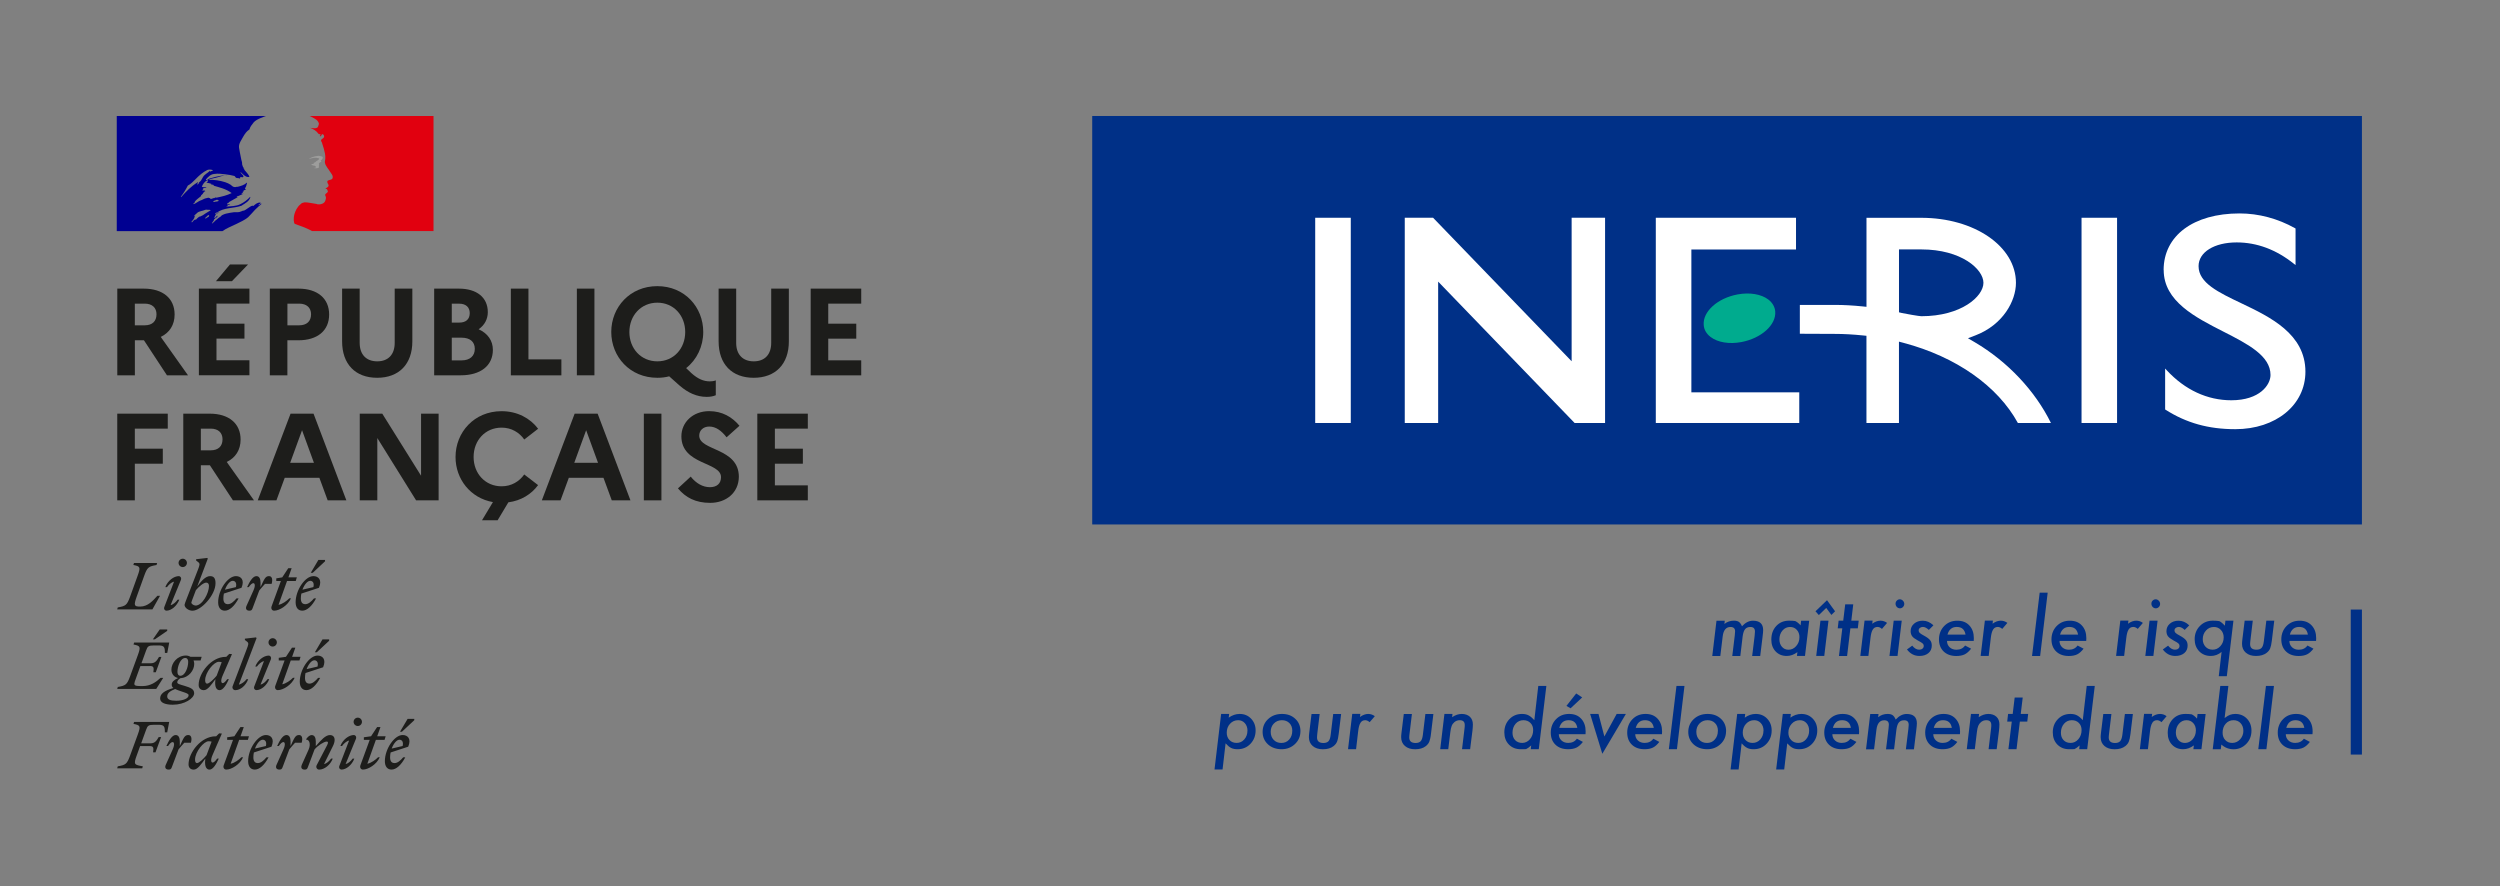 <svg width="646" height="229" viewBox="0 0 646 229" fill="none" xmlns="http://www.w3.org/2000/svg">
<rect x="0" y="0" width="646" height="229" fill="#808080" stroke="none"/>
<mask id="mask0_1_546" style="mask-type:luminance" maskUnits="userSpaceOnUse" x="0" y="0" width="646" height="229">
<path d="M645.17 0.25H0.5V228.25H645.17V0.25Z" fill="white"/>
</mask>
<g mask="url(#mask0_1_546)">
<mask id="mask1_1_546" style="mask-type:luminance" maskUnits="userSpaceOnUse" x="0" y="0" width="646" height="229">
<path d="M645.17 0.25H0.5V228.25H645.17V0.25Z" fill="white"/>
</mask>
<g mask="url(#mask1_1_546)">
<path d="M30.3 74.58H37.15C42.08 74.58 45.12 77.11 45.12 81.27C45.12 83.96 43.81 85.97 41.54 87.06L48.58 96.98H43.14L37.19 87.92H34.85V96.98H30.31V74.58H30.3ZM34.84 78.46V84.06H37.4C39.32 84.06 40.44 83.04 40.44 81.21C40.44 79.51 39.32 78.46 37.4 78.46H34.84Z" fill="#1D1D1B"/>
<path d="M51.39 74.58H64.45V78.45H55.94V83.63H63.17V87.5H55.94V93.1H64.45V96.97H51.39V74.57V74.58ZM55.8 72.66L59.42 68.34H64.09L59.93 72.66H55.8Z" fill="#1D1D1B"/>
<path d="M69.72 74.58H77.11C82.04 74.58 85.05 77.11 85.05 81.27C85.05 85.43 82.04 87.93 77.11 87.93H74.26V96.99H69.72V74.59V74.58ZM74.27 78.46V84.06H77.31C79.23 84.06 80.38 83.04 80.38 81.21C80.38 79.51 79.23 78.46 77.31 78.46H74.27Z" fill="#1D1D1B"/>
<path d="M102.01 74.58H106.55V88.21C106.55 94.1 103.09 97.62 97.46 97.62C91.83 97.62 88.4 94.1 88.4 88.21V74.58H92.94V88.6C92.94 91.61 94.64 93.37 97.48 93.37C100.32 93.37 101.99 91.61 101.99 88.6V74.58H102.01Z" fill="#1D1D1B"/>
<path d="M112.19 74.58H118.56C123.23 74.58 126.05 76.88 126.05 80.66C126.05 82.45 125.22 84.02 123.68 85.08C126.05 86.14 127.36 88.06 127.36 90.39C127.36 94.49 124.19 96.98 119.04 96.98H112.19V74.58ZM116.74 78.46V83.36H118.66C120.39 83.36 121.38 82.5 121.38 80.9C121.38 79.4 120.39 78.47 118.66 78.47H116.74V78.46ZM116.74 87.26V93.12H119.3C121.41 93.12 122.69 92 122.69 90.14C122.69 88.28 121.41 87.26 119.3 87.26H116.74Z" fill="#1D1D1B"/>
<path d="M132 74.58H136.55V92.86H145.06V96.99H132V74.58Z" fill="#1D1D1B"/>
<path d="M153.6 74.58H149.06V96.98H153.6V74.58Z" fill="#1D1D1B"/>
<path d="M183.36 98.55C183.84 98.55 184.48 98.49 184.96 98.29V102.13C184.22 102.42 183.58 102.55 182.59 102.55C180.09 102.55 177.79 101.53 175.58 99.61L172.92 97.24C171.96 97.5 170.94 97.62 169.85 97.62C162.78 97.62 157.95 92.18 157.95 85.78C157.95 79.38 162.78 73.94 169.85 73.94C176.92 73.94 181.72 79.38 181.72 85.78C181.72 89.52 180.06 92.95 177.3 95.12L178.64 96.4C180.37 97.97 181.9 98.54 183.34 98.54M177.06 85.79C177.06 81.5 174.05 78.21 169.86 78.21C165.67 78.21 162.63 81.51 162.63 85.79C162.63 90.07 165.64 93.37 169.86 93.37C174.08 93.37 177.06 90.07 177.06 85.79Z" fill="#1D1D1B"/>
<path d="M199.3 74.58H203.84V88.21C203.84 94.1 200.38 97.62 194.75 97.62C189.12 97.62 185.69 94.1 185.69 88.21V74.58H190.23V88.6C190.23 91.61 191.93 93.37 194.77 93.37C197.61 93.37 199.28 91.61 199.28 88.6V74.58H199.3Z" fill="#1D1D1B"/>
<path d="M209.48 74.58H222.54V78.46H214.02V83.64H221.26V87.51H214.02V93.11H222.54V96.99H209.48V74.58Z" fill="#1D1D1B"/>
<path d="M30.3 106.89H43.35V110.76H34.84V115.94H42.07V119.82H34.84V129.29H30.3V106.89Z" fill="#1D1D1B"/>
<path d="M47.35 106.89H54.2C59.13 106.89 62.17 109.42 62.17 113.58C62.17 116.27 60.86 118.28 58.59 119.37L65.63 129.29H60.19L54.24 120.23H51.9V129.29H47.36V106.89H47.35ZM51.9 110.76V116.36H54.46C56.38 116.36 57.5 115.34 57.5 113.51C57.5 111.81 56.38 110.76 54.46 110.76H51.9Z" fill="#1D1D1B"/>
<path d="M75.07 106.89H81.02L89.5 129.29H84.67L82.53 123.47H73.57L71.43 129.29H66.6L75.08 106.89H75.07ZM81.12 119.59L78.05 111.17L74.98 119.59H81.12Z" fill="#1D1D1B"/>
<path d="M92.96 106.89H98.78L108.8 122.92V106.89H113.34V129.29H107.52L97.5 113.19V129.29H92.96V106.89Z" fill="#1D1D1B"/>
<path d="M135.46 122.6L139.04 125.35C137.31 127.72 134.62 129.38 131.36 129.8L128.58 134.44H124.55L127.37 129.74C121.55 128.72 117.71 123.79 117.71 118.09C117.71 111.69 122.54 106.25 129.61 106.25C133.67 106.25 137 108.07 139.05 110.79L135.47 113.57C134.19 111.75 132.17 110.5 129.61 110.5C125.39 110.5 122.38 113.8 122.38 118.08C122.38 122.36 125.39 125.66 129.61 125.66C132.17 125.66 134.19 124.41 135.47 122.59" fill="#1D1D1B"/>
<path d="M148.48 106.89H154.43L162.91 129.29H158.08L155.94 123.47H146.98L144.84 129.29H140.01L148.49 106.89H148.48ZM154.53 119.59L151.46 111.17L148.39 119.59H154.53Z" fill="#1D1D1B"/>
<path d="M170.91 106.89H166.37V129.29H170.91V106.89Z" fill="#1D1D1B"/>
<path d="M178.47 123.14C179.81 124.87 181.61 125.89 183.43 125.89C185.25 125.89 186.31 124.93 186.31 123.3C186.31 119.3 176.07 120.2 176.07 112.74C176.07 109.19 178.98 106.24 183.24 106.24C186.6 106.24 189.19 107.74 191.08 110.02L187.75 113C186.44 111.3 184.97 110.22 183.27 110.22C181.7 110.22 180.68 111.24 180.68 112.56C180.68 116.56 190.92 115.63 190.92 123.22C190.86 127.38 187.59 129.94 183.5 129.94C179.72 129.94 177.16 128.56 175.18 126.2L178.48 123.16L178.47 123.14Z" fill="#1D1D1B"/>
<path d="M195.69 106.89H208.74V110.76H200.23V115.94H207.46V119.82H200.23V125.42H208.74V129.29H195.69V106.89Z" fill="#1D1D1B"/>
<path d="M103.19 191.14C103.8 191.14 104.32 191.6 104.04 192.77L101.21 193.43C101.7 192.12 102.52 191.15 103.18 191.15M104.75 195.69H104.19C103.48 196.53 102.73 197.18 101.97 197.18C101.21 197.18 100.8 196.72 100.8 195.69C100.8 195.26 100.85 194.84 100.93 194.44L105.48 192.95C106.37 190.85 105.3 189.93 104.05 189.93C101.9 189.93 99.45 193.53 99.45 196.68C99.45 198.09 100.12 198.86 101.17 198.86C102.4 198.86 103.68 197.66 104.73 195.69M103.85 189.09L107.05 186.1V185.75H105.33L103.36 189.08H103.85V189.09ZM94.02 191.19H95.53L93.13 197.74C92.92 198.3 93.21 198.86 93.79 198.86C95.15 198.86 97.35 197.51 98.13 195.67H97.7C97.09 196.31 95.93 197.16 94.92 197.35L97.12 191.19H99.37L99.65 190.25H97.47L98.31 187.88H97.44L95.88 190.25L94.02 190.51V191.18V191.19ZM91.99 190.88C92.17 190.27 91.76 189.93 91.45 189.93C90.14 189.93 88.58 191.11 87.95 192.77H88.38C88.81 192.16 89.53 191.49 90.2 191.37L87.69 197.91C87.46 198.52 87.92 198.86 88.23 198.86C89.48 198.86 90.94 197.66 91.56 196.02H91.13C90.7 196.63 89.98 197.3 89.31 197.42L91.99 190.88ZM92.45 187.6C93.04 187.6 93.53 187.12 93.53 186.52C93.53 185.92 93.04 185.44 92.45 185.44C91.86 185.44 91.37 185.93 91.37 186.52C91.37 187.11 91.85 187.6 92.45 187.6ZM77.98 197.65C77.65 198.39 78 198.87 78.72 198.87C79.16 198.87 79.36 198.76 79.54 198.28L81.28 193.66C82.08 192.67 83.74 191.62 84.4 191.62C84.88 191.62 84.81 192.01 84.5 192.61L81.82 197.75C81.56 198.26 81.9 198.87 82.48 198.87C83.79 198.87 85.35 197.69 85.98 196.03H85.55C85.12 196.64 84.4 197.31 83.73 197.43L86.03 192.78C86.33 192.19 86.47 191.63 86.47 191.19C86.47 190.43 86.04 189.94 85.25 189.94C84.12 189.94 82.97 191.22 81.6 192.8V191.58C81.6 190.71 81.32 189.94 80.53 189.94C80.04 189.94 79.56 190.37 79.12 190.97V191.13C79.97 191.08 80.35 192.36 79.74 193.71L77.97 197.65H77.98ZM77.95 191.93C78.26 190.86 78.1 189.93 77.28 189.93C76.31 189.93 76.06 190.67 75.08 192.79V191.57C75.08 190.7 74.8 189.93 74.01 189.93C73.09 189.93 72.25 191.36 71.61 192.77H72.04C72.48 192.13 72.89 191.75 73.22 191.75C73.61 191.75 73.83 192.36 73.22 193.7L71.45 197.64C71.12 198.38 71.47 198.86 72.19 198.86C72.63 198.86 72.83 198.75 73.01 198.27L74.75 193.65C75.24 193.04 75.69 192.52 76.24 191.93H77.95ZM67.86 191.14C68.47 191.14 68.99 191.6 68.71 192.77L65.88 193.43C66.37 192.12 67.19 191.15 67.85 191.15M69.42 195.69H68.86C68.15 196.53 67.4 197.18 66.64 197.18C65.88 197.18 65.47 196.72 65.47 195.69C65.47 195.26 65.52 194.84 65.6 194.44L70.15 192.95C71.04 190.85 69.97 189.93 68.72 189.93C66.57 189.93 64.12 193.53 64.12 196.68C64.12 198.09 64.79 198.86 65.84 198.86C67.07 198.86 68.35 197.66 69.4 195.69M58.7 191.19H60.21L57.81 197.74C57.6 198.3 57.89 198.86 58.47 198.86C59.83 198.86 62.03 197.51 62.81 195.67H62.38C61.77 196.31 60.61 197.16 59.6 197.35L61.8 191.19H64.05L64.33 190.25H62.15L62.99 187.88H62.12L60.56 190.25L58.7 190.51V191.18V191.19ZM50.4 196.3C50.4 194.28 52.65 191.54 53.91 191.54C54.19 191.54 54.45 191.57 54.68 191.64L53.37 195.14C52.61 196.06 51.45 197.18 50.91 197.18C50.6 197.18 50.4 196.92 50.4 196.31M57.32 189.55L56.63 189.5L55.86 190.26H55.7C51.96 190.26 48.72 194.46 48.72 197.52C48.72 198.37 49.25 198.87 50.07 198.87C51.04 198.87 51.99 197.49 53.06 196.01L53.01 196.54C52.88 198.05 53.34 198.87 54.13 198.87C55.05 198.87 55.89 197.44 56.53 196.03H56.1C55.66 196.67 55.25 197.05 54.92 197.05C54.58 197.05 54.33 196.43 54.92 195.1L57.33 189.56L57.32 189.55ZM49.33 191.93C49.64 190.86 49.48 189.93 48.66 189.93C47.69 189.93 47.44 190.67 46.46 192.79V191.57C46.46 190.7 46.18 189.93 45.39 189.93C44.47 189.93 43.63 191.36 42.99 192.77H43.42C43.86 192.13 44.27 191.75 44.6 191.75C44.99 191.75 45.21 192.36 44.6 193.7L42.83 197.64C42.5 198.38 42.85 198.86 43.57 198.86C44.01 198.86 44.21 198.75 44.39 198.27L46.13 193.65C46.62 193.04 47.07 192.52 47.62 191.93H49.33ZM36.75 198.53L36.91 198.02C34.73 197.61 34.45 197.61 35.32 195.23L36.21 192.78H38.62C39.7 192.78 39.72 193.22 39.56 194.41H40.18L41.63 190.45H41.01C40.47 191.39 40.04 192.08 38.86 192.08H36.48L37.74 188.61C38.13 187.51 38.36 187.28 39.84 187.28H40.89C42.42 187.28 42.6 187.69 42.6 189.23H43.21L43.72 186.54H34.65L34.49 187.05C36.25 187.41 36.41 187.58 35.59 189.84L33.62 195.23C32.8 197.48 32.45 197.66 30.43 198.02L30.28 198.53H36.75Z" fill="#1D1D1B"/>
<path d="M81.2 170.61C81.81 170.61 82.33 171.07 82.05 172.24L79.23 172.9C79.72 171.59 80.54 170.62 81.2 170.62M82.76 175.16H82.2C81.49 176 80.74 176.65 79.98 176.65C79.22 176.65 78.81 176.19 78.81 175.16C78.81 174.73 78.86 174.31 78.94 173.91L83.49 172.42C84.38 170.32 83.31 169.4 82.06 169.4C79.91 169.4 77.46 173 77.46 176.15C77.46 177.56 78.13 178.33 79.18 178.33C80.41 178.33 81.69 177.13 82.74 175.16M81.85 168.56L85.05 165.57V165.22H83.33L81.36 168.55H81.85V168.56ZM72.03 170.66H73.54L71.14 177.21C70.93 177.77 71.22 178.33 71.8 178.33C73.16 178.33 75.36 176.98 76.14 175.14H75.71C75.1 175.78 73.94 176.63 72.93 176.82L75.13 170.66H77.38L77.66 169.72H75.48L76.32 167.35H75.45L73.89 169.72L72.03 169.98V170.65V170.66ZM70 170.35C70.18 169.74 69.77 169.4 69.46 169.4C68.15 169.4 66.59 170.58 65.96 172.24H66.39C66.82 171.63 67.54 170.96 68.21 170.84L65.7 177.38C65.47 177.99 65.93 178.33 66.24 178.33C67.49 178.33 68.95 177.13 69.57 175.49H69.14C68.71 176.1 67.99 176.77 67.32 176.89L70 170.35ZM70.46 167.07C71.05 167.07 71.54 166.59 71.54 165.99C71.54 165.39 71.05 164.91 70.46 164.91C69.87 164.91 69.38 165.4 69.38 165.99C69.38 166.58 69.86 167.07 70.46 167.07ZM61.72 176.89L66.3 164.88L66.15 164.7L63.28 165.03V165.37L63.84 165.8C64.35 166.19 64.19 166.57 63.73 167.79L60.15 177.22C59.89 177.73 60.23 178.34 60.81 178.34C62.12 178.34 63.52 177.16 64.14 175.5H63.71C63.28 176.11 62.4 176.78 61.72 176.9M53.01 175.77C53.01 173.75 55.26 171.01 56.52 171.01C56.8 171.01 57.06 171.04 57.29 171.11L55.98 174.61C55.22 175.53 54.06 176.65 53.52 176.65C53.21 176.65 53.01 176.39 53.01 175.78M59.93 169.02L59.24 168.97L58.47 169.73H58.31C54.57 169.73 51.33 173.93 51.33 176.99C51.33 177.84 51.86 178.34 52.68 178.34C53.65 178.34 54.6 176.96 55.67 175.48L55.62 176.01C55.49 177.52 55.95 178.34 56.74 178.34C57.66 178.34 58.5 176.91 59.14 175.5H58.71C58.27 176.14 57.86 176.52 57.53 176.52C57.18 176.52 56.94 175.9 57.53 174.57L59.94 169.03L59.93 169.02ZM43.21 179.93C43.21 179.06 44.05 178.52 45.25 178.04C45.64 178.24 46.24 178.45 47.02 178.71C48.27 179.12 48.74 179.28 48.74 179.66C48.74 180.46 47.38 181.07 45.52 181.07C43.96 181.07 43.2 180.74 43.2 179.92M46.61 174.62C46.07 174.62 45.85 174.16 45.85 173.63C45.85 172.17 46.64 170.02 47.87 170.02C48.41 170.02 48.63 170.48 48.63 171.01C48.63 172.47 47.84 174.62 46.61 174.62ZM50.17 179.12C50.17 178.07 49.23 177.69 47.71 177.23C46.4 176.84 45.8 176.72 45.8 176.29C45.8 175.95 46.08 175.53 46.64 175.24C48.79 175.12 50.19 173.19 50.19 171.56C50.19 171.21 50.12 170.92 50.01 170.66H51.83L52.11 169.72H49.22C48.88 169.51 48.46 169.39 48.05 169.39C45.77 169.39 44.29 171.39 44.29 173.02C44.29 174.25 45.08 175.02 46.03 175.2C44.96 175.68 44.37 176.23 44.37 176.89C44.37 177.27 44.5 177.53 44.81 177.78C42.35 178.5 41.38 179.32 41.38 180.49C41.38 181.66 42.87 182.1 44.65 182.1C47.66 182.1 50.17 180.47 50.17 179.11M38.69 172.09C39.77 172.09 39.79 172.53 39.63 173.72H40.25L41.7 169.76H41.08C40.54 170.7 40.11 171.39 38.93 171.39H36.55L37.75 168.09C38.14 166.99 38.37 166.78 39.85 166.78H40.9C42.43 166.78 42.61 167.19 42.61 168.72H43.22L43.73 166.03H34.66L34.5 166.54C36.26 166.9 36.42 167.07 35.6 169.33L33.63 174.72C32.81 176.97 32.46 177.15 30.44 177.51L30.29 178.02H40.37L42.18 175.16H41.49C40.34 176.24 38.89 177.28 36.87 177.28C34.19 177.28 34.44 177.17 35.33 174.72L36.28 172.11H38.69V172.09ZM40.01 165.21L43.21 163.01V162.66H41.27L39.5 165.21H40.01Z" fill="#1D1D1B"/>
<path d="M80.13 150.08C80.74 150.08 81.26 150.54 80.98 151.71L78.15 152.37C78.64 151.06 79.46 150.09 80.12 150.09M81.69 154.63H81.13C80.42 155.47 79.67 156.12 78.91 156.12C78.15 156.12 77.74 155.66 77.74 154.63C77.74 154.2 77.79 153.78 77.87 153.38L82.42 151.89C83.31 149.79 82.24 148.87 80.99 148.87C78.84 148.87 76.39 152.47 76.39 155.62C76.39 157.03 77.06 157.8 78.11 157.8C79.34 157.8 80.62 156.6 81.67 154.63M80.79 148.03L83.99 145.04V144.69H82.27L80.3 148.02H80.79V148.03ZM71.38 150.13H72.58L70.18 156.68C69.97 157.24 70.26 157.8 70.84 157.8C72.2 157.8 74.4 156.45 75.18 154.61H74.75C74.14 155.25 72.98 156.1 71.97 156.29L74.17 150.13H76.42L76.7 149.19H74.52L75.36 146.82H74.49L72.93 149.19L71.39 149.45V150.12L71.38 150.13ZM70.19 150.87C70.5 149.8 70.34 148.87 69.52 148.87C68.55 148.87 68.3 149.61 67.32 151.73V150.51C67.32 149.64 67.04 148.87 66.25 148.87C65.33 148.87 64.49 150.3 63.85 151.71H64.28C64.72 151.07 65.13 150.69 65.46 150.69C65.85 150.69 66.07 151.3 65.46 152.64L63.69 156.58C63.36 157.32 63.71 157.8 64.43 157.8C64.87 157.8 65.07 157.69 65.25 157.21L66.99 152.59C67.48 151.98 67.93 151.46 68.48 150.87H70.19ZM60.11 150.08C60.72 150.08 61.24 150.54 60.96 151.71L58.13 152.37C58.62 151.06 59.44 150.09 60.1 150.09M61.67 154.63H61.11C60.4 155.47 59.65 156.12 58.89 156.12C58.13 156.12 57.72 155.66 57.72 154.63C57.72 154.2 57.77 153.78 57.85 153.38L62.4 151.89C63.29 149.79 62.22 148.87 60.97 148.87C58.82 148.87 56.37 152.47 56.37 155.62C56.37 157.03 57.04 157.8 58.09 157.8C59.32 157.8 60.6 156.6 61.65 154.63M50.52 156.47C50.08 156.47 49.44 156.06 49.44 155.7C49.44 155.59 49.64 155.08 49.88 154.44L50.62 152.49C51.41 151.55 52.61 150.55 53.28 150.55C53.69 150.55 54 150.81 54 151.42C54 153.21 52.32 156.48 50.52 156.48M55.69 150.69C55.69 149.36 55.2 148.87 54.28 148.87C53.13 148.87 52.05 150.09 50.96 151.56L53.7 144.35L53.55 144.17L50.68 144.5V144.84L51.24 145.27C51.75 145.66 51.58 146.07 51.13 147.26L48.17 154.88C47.96 155.44 47.69 156.1 47.69 156.28C47.69 157.07 48.76 157.81 49.73 157.81C51.96 157.81 55.69 153.79 55.69 150.7M46.76 149.82C46.94 149.21 46.53 148.87 46.22 148.87C44.91 148.87 43.35 150.05 42.72 151.71H43.15C43.58 151.1 44.3 150.43 44.97 150.31L42.46 156.85C42.23 157.46 42.69 157.8 43 157.8C44.25 157.8 45.71 156.6 46.33 154.96H45.9C45.47 155.57 44.75 156.24 44.08 156.36L46.76 149.82ZM47.22 146.53C47.81 146.53 48.3 146.05 48.3 145.45C48.3 144.85 47.81 144.37 47.22 144.37C46.63 144.37 46.14 144.86 46.14 145.45C46.14 146.04 46.62 146.53 47.22 146.53ZM40.6 145.48H34.62L34.46 145.99C36.22 146.35 36.38 146.52 35.56 148.78L33.62 154.17C32.8 156.42 32.45 156.6 30.43 156.96L30.28 157.47H39.38L41.35 153.96H40.66C39.54 155.19 38.23 156.74 36.21 156.74C34.68 156.74 34.5 156.48 35.32 154.18L37.26 148.79C38.06 146.54 38.43 146.36 40.45 146L40.6 145.49V145.48Z" fill="#1D1D1B"/>
<path d="M64.04 56.21C64.36 55.89 64.68 55.55 65 55.2C65.6 54.52 66.18 53.88 66.87 53.29C67.08 53.1 67.29 52.94 67.48 52.8C67.54 52.74 67.54 52.63 67.59 52.58C67.31 52.69 67.14 52.92 66.86 53.03C66.8 53.03 66.75 52.97 66.8 52.92C67 52.77 67.2 52.62 67.4 52.47C67.39 52.47 67.37 52.47 67.36 52.47C67.3 52.47 67.3 52.41 67.3 52.36C66.57 52.25 66.01 52.75 65.5 53.2C65.39 53.26 65.28 53.14 65.22 53.14C64.38 53.42 63.76 54.15 62.92 54.49V54.38C62.58 54.49 62.26 54.7 61.91 54.77C61.4 54.88 60.95 54.83 60.5 54.83C59.82 54.9 59.14 55.05 58.46 55.19C58.44 55.19 58.42 55.19 58.4 55.2C58.03 55.3 57.69 55.44 57.35 55.62C57.34 55.62 57.32 55.63 57.31 55.64C57.28 55.68 57.25 55.71 57.23 55.74C57.11 55.87 57 55.99 56.84 56.08C56.49 56.26 56.21 56.56 55.91 56.81C55.89 56.83 55.85 56.84 55.82 56.84C55.52 57.13 55.22 57.42 54.91 57.71C54.89 57.73 54.8 57.74 54.74 57.73C54.75 57.71 54.76 57.69 54.77 57.68C54.82 57.6 54.87 57.52 54.91 57.44C54.96 57.35 55.02 57.27 55.08 57.18C55.16 57.06 55.24 56.95 55.32 56.84C55.34 56.81 55.34 56.79 55.32 56.77C55.3 56.75 55.27 56.74 55.24 56.74C55.52 56.47 55.85 56.24 56.18 56.04C56.18 56.04 56.09 56.01 56.12 55.97C56.16 55.92 56.18 55.87 56.22 55.82C56.22 55.8 56.23 55.79 56.24 55.77C56.23 55.76 56.21 55.74 56.2 55.73C56.11 55.79 56.01 55.85 55.94 55.91C55.81 56.03 55.7 56.28 55.5 56.28C55.49 56.28 55.45 56.28 55.41 56.27C55.39 56.27 55.36 56.26 55.35 56.25C55.35 56.25 55.35 56.25 55.35 56.24C55.35 56.24 55.35 56.23 55.35 56.22C55.35 56.22 55.35 56.22 55.35 56.21C55.35 56.19 55.37 56.18 55.38 56.16C55.38 56.14 55.4 56.13 55.41 56.11C55.41 56.1 55.42 56.08 55.43 56.07C55.44 56.05 55.46 56.02 55.47 56C55.47 55.98 55.49 55.97 55.5 55.95C55.52 55.91 55.55 55.87 55.57 55.83C55.58 55.81 55.59 55.79 55.6 55.77C55.62 55.74 55.64 55.7 55.66 55.67C55.69 55.62 55.66 55.59 55.62 55.57C55.72 55.43 55.85 55.32 56 55.23H55.98C56.2 55.12 56.41 54.99 56.63 54.87C56.66 54.84 56.69 54.82 56.72 54.79C56.4 54.9 56.11 55.04 55.83 55.23C55.83 55.23 55.76 55.26 55.73 55.28C55.73 55.28 55.67 55.3 55.59 55.23C55.59 55.22 55.58 55.21 55.58 55.19C55.64 55.08 55.8 55.02 55.92 54.91C55.98 54.91 56.03 54.91 56.03 54.97C57.83 53.56 60.3 53.9 62.38 53.17C62.55 53.06 62.72 52.95 62.89 52.83C63.17 52.72 63.4 52.44 63.73 52.27C64.18 51.93 64.52 51.54 64.69 50.98C64.69 50.92 64.63 50.87 64.63 50.87C63.9 51.66 63.06 52.28 62.16 52.73C60.98 53.35 59.69 53.24 58.45 53.4C58.51 53.29 58.62 53.29 58.73 53.29C58.73 53.12 58.84 53.07 58.96 52.95H59.13C59.19 52.95 59.19 52.84 59.24 52.84C59.35 52.84 59.52 52.78 59.46 52.78C59.29 52.56 58.95 52.95 58.67 52.78C58.78 52.67 58.73 52.5 58.84 52.44H59.06C59.06 52.33 59.17 52.22 59.17 52.22C60.01 51.71 60.8 51.32 61.59 50.87C61.42 50.87 61.31 51.04 61.14 50.93C61.25 50.93 61.14 50.76 61.25 50.76C61.87 50.59 62.37 50.25 62.99 50.03C62.77 50.03 62.6 50.2 62.37 50.03C62.48 49.97 62.54 49.86 62.71 49.86V49.69C62.71 49.63 62.77 49.63 62.82 49.63C62.76 49.63 62.71 49.57 62.71 49.57C62.77 49.46 62.93 49.51 63.05 49.4C62.99 49.4 62.88 49.4 62.88 49.34C63.05 49.12 63.33 49.06 63.61 49C63.55 48.89 63.39 49 63.39 48.89C63.39 48.83 63.45 48.83 63.5 48.83H63.39C63.28 48.77 63.33 48.66 63.33 48.61C63.67 48.22 63.67 47.71 63.84 47.26C63.78 47.26 63.73 47.26 63.73 47.2C63.17 47.82 62.27 48.04 61.43 48.27H61.15C60.87 48.38 60.48 48.38 60.19 48.21C59.97 48.1 59.85 47.93 59.63 47.76C59.18 47.48 58.73 47.25 58.22 47.09C56.82 46.64 55.35 46.42 53.89 46.47C54.51 46.13 55.19 46.1 55.86 45.91C56.82 45.63 57.72 45.29 58.73 45.35C58.56 45.29 58.34 45.35 58.17 45.35C57.38 45.29 56.6 45.52 55.75 45.69C55.19 45.8 54.68 46.03 54.12 46.14C53.78 46.25 53.61 46.59 53.22 46.53V46.36C53.78 45.69 54.46 45.01 55.36 44.95C56.37 44.78 57.33 44.95 58.34 45.06C59.07 45.12 59.75 45.28 60.48 45.45C60.76 45.45 60.82 45.9 61.04 45.96C61.38 46.07 61.71 45.96 62.05 46.18C62.05 46.07 61.99 45.96 62.05 45.84C62.27 45.62 62.56 45.9 62.78 45.78C63.23 45.5 62.39 44.99 62.16 44.6C62.16 44.54 62.22 44.49 62.22 44.49C62.67 44.88 63.01 45.33 63.57 45.61C63.85 45.72 64.53 45.89 64.41 45.55C64.13 44.93 63.57 44.43 63.12 43.86V43.64C63.01 43.64 63.01 43.58 62.95 43.53V43.31C62.73 43.2 62.78 42.97 62.67 42.8C62.5 42.52 62.61 42.13 62.5 41.79C62.39 41.45 62.33 41.17 62.27 40.83C62.1 39.87 61.88 39.03 61.76 38.13C61.65 37.06 62.38 36.22 62.88 35.26C63.27 34.59 63.72 33.91 64.45 33.46C64.62 32.79 65.07 32.22 65.52 31.66C65.97 31.11 66.71 30.78 67.26 30.54C68.05 30.19 68.75 29.97 68.75 29.97H30.17V59.72H57.49C58.56 58.95 59.63 58.58 61.12 57.85C61.83 57.5 63.44 56.76 63.99 56.21M55.39 52.18C55.28 52.18 55.05 52.24 55.11 52.12C55.17 51.84 55.56 51.84 55.78 51.73C55.89 51.67 56.06 51.56 56.17 51.62C56.28 51.79 56.45 51.73 56.56 51.84C56.22 52.18 55.77 52.01 55.38 52.18M46.79 50.94C46.79 50.94 46.73 50.88 46.73 50.83C47.46 49.87 48.02 48.97 48.53 47.96C49.26 47.57 49.87 46.99 50.44 46.39C51.4 45.38 52.41 44.48 53.59 43.92C54.04 43.75 54.6 43.81 55.05 43.98C54.88 44.2 54.6 44.15 54.38 44.32C54.32 44.32 54.27 44.32 54.21 44.26C54.27 44.2 54.27 44.15 54.27 44.09C53.71 44.71 52.92 44.99 52.47 45.72C52.13 46.28 51.91 47.01 51.18 47.18C50.96 47.24 51.24 47.01 51.12 47.07C49.38 48.14 48.14 49.43 46.79 50.95M51.46 47.23C51.4 47.34 51.34 47.35 51.29 47.45C51.23 47.56 51.18 47.62 51.07 47.67C51.01 47.67 50.96 47.67 50.96 47.61C51.02 47.39 51.18 47.16 51.41 47.1C51.47 47.1 51.47 47.16 51.47 47.21M54.07 55.65C54.04 55.71 53.99 55.76 53.93 55.81C54 55.82 54.05 55.86 54 55.9C53.87 56.02 53.75 56.14 53.57 56.2C53.56 56.2 53.52 56.2 53.48 56.21C53.41 56.28 53.34 56.34 53.27 56.41C53.2 56.47 52.89 56.43 52.99 56.34C53.13 56.21 53.26 56.08 53.41 55.95C53.49 55.88 53.57 55.81 53.64 55.73C53.68 55.68 53.71 55.64 53.76 55.61C53.81 55.58 54.1 55.55 54.06 55.66M53.06 55.19C53.06 55.19 53.06 55.19 53.05 55.19C52.84 55.34 52.63 55.49 52.41 55.62C52.17 55.76 51.92 55.87 51.67 55.98C51.67 55.98 51.67 55.98 51.67 55.97C51.65 55.94 51.61 55.93 51.57 55.95C51.36 56.07 51.18 56.22 51 56.38C50.97 56.4 50.95 56.43 50.92 56.46C50.89 56.49 50.87 56.51 50.84 56.54C50.8 56.58 50.76 56.62 50.72 56.67C50.69 56.7 50.68 56.72 50.64 56.75C50.61 56.77 50.51 56.77 50.52 56.71C50.52 56.71 50.52 56.71 50.52 56.7C50.49 56.72 50.45 56.73 50.42 56.75C50.39 56.76 50.36 56.78 50.33 56.8C50.32 56.8 50.3 56.8 50.29 56.8C50.28 56.8 50.26 56.8 50.25 56.81C50.18 56.86 50.11 56.92 50.05 56.98C49.93 57.09 49.82 57.2 49.72 57.33C49.72 57.33 49.72 57.34 49.71 57.35C49.71 57.35 49.7 57.36 49.69 57.37C49.69 57.37 49.68 57.39 49.67 57.39C49.66 57.41 49.64 57.43 49.63 57.45C49.63 57.46 49.6 57.47 49.58 57.47C49.58 57.46 49.56 57.45 49.56 57.44C49.56 57.44 49.55 57.42 49.54 57.41C49.52 57.38 49.51 57.35 49.49 57.32C49.49 57.32 49.49 57.3 49.48 57.29C49.54 57.22 49.6 57.16 49.66 57.09C49.66 57.09 49.66 57.09 49.67 57.08C49.69 57.06 49.71 57.03 49.73 57.01C49.76 56.97 49.79 56.93 49.82 56.89C49.83 56.88 49.84 56.86 49.85 56.85C49.91 56.77 49.97 56.69 50.03 56.61C50.03 56.6 50.05 56.59 50.05 56.57C50.08 56.53 50.1 56.49 50.13 56.45C50.15 56.41 50.17 56.38 50.19 56.34V56.32C50.19 56.32 50.19 56.31 50.19 56.3C50.21 56.26 50.23 56.21 50.24 56.17C50.24 56.17 50.24 56.17 50.24 56.16C50.24 56.15 50.24 56.14 50.25 56.12C50.25 56.1 50.26 56.08 50.27 56.06C50.27 56.06 50.27 56.06 50.27 56.05C50.27 56.02 50.28 56 50.29 55.97C50.29 55.96 50.29 55.94 50.29 55.93C50.35 55.82 50.43 55.72 50.51 55.63C50.51 55.63 50.49 55.63 50.48 55.64C50.4 55.69 50.35 55.76 50.27 55.82C50.21 55.87 50.1 55.79 50.17 55.74C50.22 55.7 50.26 55.66 50.3 55.62C50.39 55.53 50.48 55.41 50.59 55.33C50.65 55.28 50.71 55.24 50.76 55.2C50.76 55.2 50.78 55.19 50.78 55.18C50.82 55.13 50.86 55.08 50.91 55.04C51.45 54.52 52.35 54.54 53.06 54.21C53.34 54.1 53.68 54.27 53.96 54.21C54.13 54.21 54.3 54.21 54.47 54.32C53.97 54.6 53.5 54.91 53.04 55.19M54.21 51.28C54.15 51.22 54.38 51.28 54.43 51.17H53.98C53.92 51.17 53.92 51.11 53.92 51.06C53.64 51.12 53.3 51.23 53.02 51.28C52.63 51.39 52.29 51.67 51.84 51.79C51.22 52.01 50.72 52.52 50.04 52.75C49.98 52.75 49.98 52.69 49.98 52.64C50.04 52.47 50.26 52.42 50.37 52.25C50.37 52.19 50.37 52.14 50.31 52.14C50.76 51.52 51.38 51.18 51.94 50.68V50.51C52.11 50.29 52.39 50.17 52.5 49.89C52.56 49.72 52.78 49.5 53.06 49.38C53 49.32 52.89 49.32 52.89 49.21C52.67 49.21 52.44 49.32 52.22 49.15C52.32 49.05 52.45 48.99 52.57 48.95C52.52 48.95 52.48 48.92 52.44 48.87C52.38 48.76 52.55 48.63 52.72 48.59C52.94 48.53 53.23 48.53 53.39 48.37C53 48.31 52.55 48.48 52.15 48.26C52.43 47.53 52.88 46.91 53.56 46.57C53.62 46.57 53.73 46.57 53.73 46.63C53.73 46.91 53.56 47.14 53.28 47.19C53.73 47.3 54.18 47.3 54.63 47.53C54.57 47.64 54.46 47.59 54.41 47.59C54.69 47.76 55.03 47.65 55.31 47.87C55.14 48.04 54.97 47.87 54.8 47.87C56.54 48.38 58.4 48.77 59.86 49.89C58.62 50.51 57.33 50.79 55.98 51.07C55.81 51.07 55.7 51.07 55.53 51.01C55.53 51.07 55.53 51.18 55.47 51.18C55.25 51.18 55.08 51.18 54.91 51.29C54.68 51.4 54.35 51.46 54.18 51.29" fill="#000091"/>
<path d="M112.02 29.97H80.02C80.02 29.97 80.08 29.97 80.32 30.11C80.58 30.25 80.92 30.43 81.13 30.54C81.54 30.76 81.94 31.03 82.2 31.44C82.31 31.61 82.48 31.95 82.37 32.17C82.26 32.45 82.2 32.9 81.92 33.01C81.58 33.18 81.13 33.18 80.74 33.12C80.52 33.12 80.29 33.06 80.07 33.01C80.91 33.35 81.7 33.74 82.26 34.53C82.32 34.64 82.54 34.7 82.77 34.7C82.83 34.7 82.83 34.81 82.83 34.87C82.72 34.98 82.61 35.04 82.66 35.21H82.83C83.11 35.1 83.05 34.54 83.45 34.7C83.73 34.87 83.84 35.26 83.67 35.54C83.45 35.76 83.22 35.93 83 36.1C82.94 36.21 82.94 36.38 83 36.49C83.17 36.71 83.22 36.94 83.28 37.16C83.45 37.55 83.5 38 83.67 38.4C83.89 39.24 84.12 40.09 84.06 40.93C84.06 41.38 83.84 41.77 84 42.22C84.11 42.67 84.39 43.01 84.62 43.4C84.84 43.74 85.07 43.96 85.24 44.3C85.58 44.86 86.2 45.42 85.91 46.1C85.74 46.49 85.12 46.44 84.73 46.66C84.39 46.94 84.67 47.39 84.84 47.67C85.12 48.18 84.5 48.51 84.11 48.68C84.22 48.85 84.45 48.79 84.5 48.9C84.56 49.18 84.84 49.35 84.67 49.63C84.45 49.97 83.77 50.14 84.11 50.64C84.33 51.03 84.19 51.47 84.05 51.88C83.88 52.39 83.43 52.61 83.04 52.72C82.7 52.83 82.31 52.83 81.97 52.78C81.86 52.72 81.75 52.67 81.63 52.67C80.67 52.56 79.72 52.28 78.76 52.28C78.48 52.34 78.2 52.39 77.97 52.5C77.72 52.69 77.49 52.89 77.29 53.1C77.25 53.14 77.21 53.19 77.17 53.24C77.15 53.27 77.12 53.3 77.1 53.33C77.08 53.35 77.07 53.37 77.05 53.39C76.89 53.6 76.74 53.81 76.61 54.04C76.61 54.05 76.59 54.07 76.59 54.08C76.58 54.11 76.56 54.13 76.55 54.16C76.37 54.5 76.23 54.85 76.12 55.19C75.74 56.48 75.9 57.58 76.17 57.85C76.24 57.92 78.03 58.47 79.27 59.03C79.85 59.29 80.26 59.49 80.6 59.7H112.02V29.95V29.97Z" fill="#E1000F"/>
<path d="M81.92 40.82C82.14 40.88 82.48 40.88 82.48 40.99C82.37 41.44 81.69 41.55 81.36 42H81.19C81.02 42.11 81.08 42.39 80.91 42.39C80.74 42.33 80.57 42.39 80.4 42.45C80.62 42.67 80.91 42.84 81.24 42.79C81.3 42.79 81.41 42.9 81.41 43.01C81.41 43.01 81.47 43.01 81.52 42.95C81.58 42.95 81.63 42.95 81.63 43.01V43.23C81.46 43.45 81.18 43.34 80.96 43.4C81.41 43.51 81.86 43.51 82.25 43.4C82.59 43.29 82.25 42.73 82.48 42.44C82.37 42.44 82.48 42.27 82.37 42.27C82.48 42.16 82.59 41.99 82.71 41.93C82.82 41.93 82.99 41.87 83.05 41.76C83.05 41.65 82.83 41.59 82.88 41.48C83.22 41.26 83.5 40.92 83.39 40.58C83.33 40.41 82.88 40.41 82.6 40.3C82.32 40.19 81.98 40.3 81.64 40.36C81.36 40.36 81.08 40.53 80.8 40.58C80.41 40.69 80.07 40.92 79.73 41.14C80.12 40.97 80.52 40.92 80.97 40.8C81.31 40.8 81.59 40.72 81.93 40.8" fill="#9D9D9C"/>
<path d="M445.68 160.38L445.59 161.23C446.29 160.66 447.1 160.38 448.03 160.38C448.59 160.38 449.02 160.48 449.32 160.69C449.62 160.89 449.89 161.27 450.13 161.83C451.01 160.87 451.95 160.39 452.97 160.39C454.72 160.39 455.6 161.2 455.6 162.82C455.6 162.98 455.59 163.21 455.56 163.51C455.53 163.81 455.49 164.17 455.44 164.61L454.84 169.51H452.76L453.4 164.27C453.46 163.78 453.48 163.42 453.48 163.19C453.48 162.4 453.09 162.01 452.31 162.01C452 162.01 451.74 162.06 451.51 162.15C451.28 162.24 451.09 162.39 450.93 162.58C450.77 162.77 450.64 163.03 450.54 163.34C450.44 163.65 450.36 164.02 450.3 164.45L449.7 169.51H447.62L448.27 164.14C448.33 163.65 448.35 163.32 448.35 163.14C448.35 162.39 447.95 162.01 447.16 162.01C446.01 162.01 445.33 162.83 445.14 164.46L444.53 169.51H442.45L443.54 160.39H445.68V160.38Z" fill="#003087"/>
<path d="M467.5 160.38L466.41 169.5H464.33L464.45 168.51C463.56 169.17 462.64 169.5 461.69 169.5C460.52 169.5 459.56 169.11 458.82 168.33C458.08 167.55 457.71 166.53 457.71 165.29C457.71 163.85 458.13 162.68 458.98 161.76C459.84 160.84 460.94 160.38 462.28 160.38C462.91 160.38 463.45 160.41 463.89 160.48C464.34 160.69 464.8 161.06 465.27 161.59L465.41 160.39H467.49L467.5 160.38ZM464.98 164.69C464.98 163.9 464.76 163.26 464.3 162.76C463.85 162.26 463.26 162.01 462.55 162.01C461.77 162.01 461.12 162.32 460.59 162.93C460.06 163.55 459.8 164.31 459.8 165.21C459.8 165.99 460.02 166.64 460.46 167.14C460.9 167.64 461.46 167.89 462.15 167.89C462.91 167.89 463.58 167.58 464.13 166.95C464.69 166.31 464.97 165.56 464.97 164.69" fill="#003087"/>
<path d="M471.9 157.09L469.99 158.93L469.12 157.96L472.1 155.09L474.18 157.96L473.23 158.9L471.9 157.09ZM472.48 160.38L471.39 169.5H469.31L470.4 160.38H472.48Z" fill="#003087"/>
<path d="M478.14 162.36L477.29 169.51H475.19L476.05 162.36H474.87L475.1 160.38H476.29L476.8 156.16H478.88L478.38 160.38H480.29L480.06 162.36H478.14Z" fill="#003087"/>
<path d="M483.88 160.38L483.79 161.17C484.49 160.65 485.2 160.38 485.91 160.38C486.53 160.38 487.11 160.58 487.62 160.96L486.3 162.51C485.92 162.17 485.53 162 485.15 162C484.89 162 484.65 162.06 484.45 162.16C484.25 162.27 484.08 162.44 483.93 162.67C483.78 162.9 483.66 163.2 483.56 163.57C483.46 163.93 483.39 164.37 483.33 164.88L482.79 169.49H480.71L481.8 160.37H483.88V160.38Z" fill="#003087"/>
<path d="M491.41 160.38L490.32 169.5H488.24L489.33 160.38H491.41ZM492.06 156.05C492.06 156.36 491.95 156.63 491.73 156.85C491.51 157.08 491.25 157.19 490.94 157.19C490.63 157.19 490.37 157.07 490.14 156.84C489.92 156.59 489.81 156.31 489.81 156C489.81 155.69 489.92 155.42 490.13 155.2C490.35 154.98 490.61 154.86 490.91 154.86C491.21 154.86 491.48 154.98 491.71 155.22C491.94 155.45 492.06 155.73 492.06 156.05Z" fill="#003087"/>
<path d="M499.59 161.59L498.41 162.77C497.86 162.26 497.35 162 496.88 162C496.56 162 496.3 162.09 496.09 162.26C495.88 162.43 495.78 162.65 495.78 162.9C495.78 163.15 495.87 163.36 496.04 163.53C496.22 163.71 496.58 163.94 497.14 164.24C497.94 164.67 498.47 165.07 498.74 165.43C499.03 165.78 499.17 166.24 499.17 166.81C499.17 167.63 498.88 168.28 498.3 168.77C497.7 169.26 496.93 169.5 495.98 169.5C494.68 169.5 493.61 168.94 492.76 167.82L494.12 166.84C494.68 167.53 495.27 167.88 495.91 167.88C496.27 167.88 496.55 167.79 496.77 167.61C496.98 167.43 497.1 167.19 497.1 166.9C497.1 166.65 497.01 166.44 496.83 166.28C496.74 166.2 496.59 166.09 496.37 165.95C496.15 165.81 495.85 165.64 495.48 165.45C494.82 165.09 494.35 164.74 494.1 164.4C493.84 164.04 493.71 163.6 493.71 163.09C493.71 162.31 494 161.67 494.59 161.16C495.18 160.65 495.93 160.39 496.84 160.39C497.84 160.39 498.77 160.79 499.61 161.6" fill="#003087"/>
<path d="M503.11 165.61C503.11 166.28 503.34 166.82 503.79 167.25C504.25 167.68 504.83 167.89 505.54 167.89C506.51 167.89 507.26 167.53 507.78 166.8L509.33 167.62C508.79 168.32 508.24 168.81 507.67 169.09C507.09 169.37 506.37 169.51 505.51 169.51C504.14 169.51 503.05 169.12 502.24 168.34C501.43 167.56 501.03 166.51 501.03 165.2C501.03 163.89 501.48 162.68 502.38 161.76C503.27 160.85 504.4 160.39 505.76 160.39C507.12 160.39 508.12 160.8 508.88 161.62C509.65 162.44 510.04 163.54 510.04 164.92C510.04 165.06 510.03 165.3 510.01 165.62H503.13L503.11 165.61ZM507.89 163.98C507.67 162.66 506.92 162 505.62 162C504.4 162 503.6 162.66 503.23 163.98H507.88H507.89Z" fill="#003087"/>
<path d="M514.97 160.38L514.88 161.17C515.58 160.65 516.29 160.38 517 160.38C517.63 160.38 518.2 160.58 518.71 160.96L517.38 162.51C517 162.17 516.61 162 516.23 162C515.97 162 515.74 162.06 515.54 162.16C515.34 162.27 515.16 162.44 515.02 162.67C514.87 162.9 514.75 163.2 514.65 163.57C514.55 163.93 514.48 164.37 514.42 164.88L513.88 169.49H511.8L512.89 160.37H514.97V160.38Z" fill="#003087"/>
<path d="M529.12 153.15L527.17 169.51H525.08L527.05 153.15H529.12Z" fill="#003087"/>
<path d="M532.18 165.61C532.18 166.28 532.41 166.82 532.86 167.25C533.32 167.68 533.9 167.89 534.61 167.89C535.58 167.89 536.33 167.53 536.85 166.8L538.4 167.62C537.86 168.32 537.31 168.81 536.74 169.09C536.16 169.37 535.44 169.51 534.58 169.51C533.21 169.51 532.12 169.12 531.31 168.34C530.5 167.56 530.1 166.51 530.1 165.2C530.1 163.89 530.55 162.68 531.45 161.76C532.34 160.85 533.47 160.39 534.83 160.39C536.19 160.39 537.19 160.8 537.95 161.62C538.72 162.44 539.11 163.54 539.11 164.92C539.11 165.06 539.1 165.3 539.08 165.62H532.2L532.18 165.61ZM536.97 163.98C536.75 162.66 536 162 534.71 162C533.49 162 532.69 162.66 532.32 163.98H536.97Z" fill="#003087"/>
<path d="M549.98 160.38L549.89 161.17C550.59 160.65 551.3 160.38 552.01 160.38C552.64 160.38 553.21 160.58 553.72 160.96L552.4 162.51C552.02 162.17 551.63 162 551.25 162C550.99 162 550.75 162.06 550.55 162.16C550.35 162.27 550.18 162.44 550.03 162.67C549.88 162.9 549.76 163.2 549.66 163.57C549.56 163.93 549.49 164.37 549.43 164.88L548.88 169.49H546.8L547.89 160.37H549.97L549.98 160.38Z" fill="#003087"/>
<path d="M557.52 160.38L556.43 169.5H554.35L555.44 160.38H557.52ZM558.17 156.05C558.17 156.36 558.06 156.63 557.84 156.85C557.62 157.08 557.36 157.19 557.05 157.19C556.74 157.19 556.48 157.07 556.25 156.84C556.03 156.59 555.92 156.31 555.92 156C555.92 155.69 556.02 155.42 556.24 155.2C556.46 154.98 556.72 154.86 557.02 154.86C557.32 154.86 557.59 154.98 557.82 155.22C558.05 155.45 558.17 155.73 558.17 156.05Z" fill="#003087"/>
<path d="M565.7 161.59L564.53 162.77C563.98 162.26 563.47 162 563 162C562.68 162 562.42 162.09 562.21 162.26C562 162.43 561.89 162.65 561.89 162.9C561.89 163.15 561.98 163.36 562.15 163.53C562.33 163.71 562.69 163.94 563.25 164.24C564.04 164.67 564.58 165.07 564.85 165.43C565.14 165.78 565.28 166.24 565.28 166.81C565.28 167.63 564.99 168.28 564.41 168.77C563.81 169.26 563.04 169.5 562.09 169.5C560.79 169.5 559.72 168.94 558.87 167.82L560.23 166.84C560.79 167.53 561.38 167.88 562.01 167.88C562.37 167.88 562.66 167.79 562.87 167.61C563.08 167.43 563.19 167.19 563.19 166.9C563.19 166.65 563.1 166.44 562.92 166.28C562.83 166.2 562.68 166.09 562.46 165.95C562.24 165.81 561.94 165.64 561.57 165.45C560.91 165.09 560.45 164.74 560.19 164.4C559.93 164.04 559.81 163.6 559.81 163.09C559.81 162.31 560.1 161.67 560.69 161.16C561.28 160.65 562.03 160.39 562.94 160.39C563.94 160.39 564.87 160.79 565.71 161.6" fill="#003087"/>
<path d="M577.12 160.38L575.41 174.73H573.33L574.06 168.46C573.21 169.16 572.28 169.5 571.28 169.5C570.06 169.5 569.06 169.1 568.27 168.29C567.49 167.47 567.1 166.43 567.1 165.18C567.1 163.82 567.55 162.68 568.44 161.76C569.34 160.84 570.45 160.38 571.79 160.38C572.44 160.38 573.01 160.42 573.48 160.5C573.92 160.72 574.4 161.12 574.9 161.69L575.05 160.38H577.13H577.12ZM574.6 164.71C574.6 163.93 574.36 163.29 573.88 162.78C573.4 162.27 572.79 162.01 572.08 162.01C571.26 162.01 570.58 162.32 570.03 162.92C569.47 163.54 569.19 164.29 569.19 165.16C569.19 165.94 569.43 166.59 569.91 167.12C570.39 167.63 571.01 167.88 571.76 167.88C572.51 167.88 573.21 167.57 573.76 166.95C574.32 166.33 574.6 165.58 574.6 164.71Z" fill="#003087"/>
<path d="M587.67 160.38L587.04 165.57C586.99 166.01 586.92 166.4 586.85 166.73C586.78 167.06 586.69 167.33 586.61 167.55C586.43 167.97 586.14 168.35 585.73 168.67C585.03 169.23 584.1 169.5 582.96 169.5C581.82 169.5 580.99 169.22 580.33 168.66C579.67 168.09 579.34 167.33 579.34 166.38C579.34 166.24 579.34 166.06 579.36 165.87C579.38 165.67 579.4 165.45 579.43 165.2L580.02 160.38H582.12L581.51 165.47C581.49 165.69 581.47 165.88 581.45 166.04C581.44 166.2 581.43 166.34 581.43 166.45C581.43 167.41 581.98 167.88 583.08 167.88C583.67 167.88 584.11 167.72 584.4 167.41C584.68 167.1 584.87 166.54 584.97 165.76L585.62 160.38H587.69H587.67Z" fill="#003087"/>
<path d="M591.58 165.61C591.58 166.28 591.8 166.82 592.26 167.25C592.72 167.68 593.3 167.89 594.01 167.89C594.98 167.89 595.73 167.53 596.25 166.8L597.8 167.62C597.26 168.32 596.71 168.81 596.13 169.09C595.55 169.37 594.83 169.51 593.97 169.51C592.6 169.51 591.51 169.12 590.7 168.34C589.89 167.56 589.49 166.51 589.49 165.2C589.49 163.89 589.94 162.68 590.84 161.76C591.73 160.85 592.86 160.39 594.22 160.39C595.58 160.39 596.58 160.8 597.34 161.62C598.11 162.44 598.5 163.54 598.5 164.92C598.5 165.06 598.5 165.3 598.47 165.62H591.59L591.58 165.61ZM596.36 163.98C596.14 162.66 595.39 162 594.09 162C592.87 162 592.07 162.66 591.7 163.98H596.35H596.36Z" fill="#003087"/>
<path d="M317.61 184.48L317.5 185.44C318.4 184.8 319.34 184.48 320.33 184.48C321.51 184.48 322.49 184.88 323.27 185.69C324.05 186.5 324.45 187.52 324.45 188.75C324.45 190.12 324 191.27 323.11 192.21C322.22 193.14 321.11 193.6 319.79 193.6C319.11 193.6 318.56 193.49 318.13 193.27C317.68 193.05 317.2 192.65 316.69 192.08L315.91 198.83H313.83L315.54 184.48H317.62H317.61ZM322.35 188.82C322.35 188.03 322.12 187.38 321.67 186.87C321.22 186.36 320.64 186.1 319.94 186.1C319.1 186.1 318.4 186.41 317.83 187.03C317.27 187.65 316.99 188.41 316.99 189.32C316.99 190.11 317.23 190.75 317.7 191.23C318.18 191.73 318.79 191.97 319.54 191.97C320.33 191.97 320.99 191.67 321.53 191.06C322.07 190.44 322.34 189.69 322.34 188.82" fill="#003087"/>
<path d="M336.03 188.96C336.03 190.27 335.56 191.37 334.62 192.26C333.68 193.15 332.53 193.6 331.16 193.6C329.79 193.6 328.55 193.18 327.64 192.34C326.72 191.49 326.26 190.42 326.26 189.12C326.26 187.82 326.73 186.69 327.68 185.81C328.63 184.92 329.83 184.48 331.26 184.48C332.69 184.48 333.81 184.9 334.7 185.74C335.59 186.56 336.04 187.64 336.04 188.97M333.93 188.85C333.93 188.01 333.68 187.35 333.19 186.86C332.69 186.35 332.04 186.1 331.24 186.1C330.44 186.1 329.72 186.38 329.17 186.95C328.62 187.52 328.35 188.23 328.35 189.09C328.35 189.95 328.61 190.65 329.12 191.18C329.63 191.72 330.3 191.98 331.11 191.98C331.92 191.98 332.6 191.69 333.12 191.1C333.65 190.52 333.92 189.77 333.92 188.86" fill="#003087"/>
<path d="M346.55 184.48L345.92 189.67C345.87 190.11 345.81 190.5 345.73 190.83C345.66 191.16 345.57 191.43 345.49 191.65C345.31 192.07 345.02 192.45 344.61 192.78C343.91 193.34 342.98 193.61 341.84 193.61C340.7 193.61 339.87 193.33 339.21 192.77C338.55 192.2 338.22 191.44 338.22 190.49C338.22 190.35 338.22 190.18 338.24 189.98C338.26 189.78 338.28 189.56 338.31 189.31L338.9 184.49H341L340.39 189.58C340.37 189.8 340.35 189.99 340.34 190.15C340.33 190.31 340.32 190.45 340.32 190.56C340.32 191.52 340.87 191.99 341.97 191.99C342.56 191.99 343 191.83 343.29 191.52C343.57 191.21 343.76 190.66 343.85 189.87L344.5 184.49H346.57L346.55 184.48Z" fill="#003087"/>
<path d="M351.52 184.48L351.42 185.27C352.12 184.75 352.83 184.48 353.54 184.48C354.17 184.48 354.74 184.68 355.25 185.06L353.92 186.61C353.54 186.27 353.16 186.1 352.77 186.1C352.51 186.1 352.27 186.16 352.07 186.26C351.87 186.37 351.7 186.54 351.55 186.77C351.4 187 351.28 187.3 351.18 187.67C351.08 188.03 351.01 188.47 350.95 188.98L350.41 193.59H348.33L349.42 184.47H351.5L351.52 184.48Z" fill="#003087"/>
<path d="M370.39 184.48L369.76 189.67C369.71 190.11 369.65 190.5 369.57 190.83C369.49 191.16 369.41 191.43 369.33 191.65C369.15 192.07 368.86 192.45 368.45 192.78C367.75 193.34 366.82 193.61 365.68 193.61C364.54 193.61 363.71 193.33 363.05 192.77C362.39 192.2 362.06 191.44 362.06 190.49C362.06 190.35 362.06 190.18 362.08 189.98C362.09 189.78 362.12 189.56 362.15 189.31L362.74 184.49H364.84L364.23 189.58C364.21 189.8 364.19 189.99 364.17 190.15C364.16 190.31 364.15 190.45 364.15 190.56C364.15 191.52 364.7 191.99 365.79 191.99C366.39 191.99 366.82 191.83 367.11 191.52C367.39 191.21 367.58 190.66 367.67 189.87L368.32 184.49H370.39V184.48Z" fill="#003087"/>
<path d="M375.32 184.48L375.23 185.32C376.05 184.76 376.88 184.48 377.72 184.48C378.56 184.48 379.29 184.72 379.82 185.21C380.33 185.7 380.59 186.36 380.59 187.19C380.59 187.64 380.55 188.19 380.48 188.82L379.88 193.6H377.79L378.43 188.27C378.45 188.07 378.47 187.9 378.48 187.74C378.49 187.59 378.49 187.45 378.49 187.33C378.49 186.51 378.06 186.1 377.19 186.1C376.66 186.1 376.2 186.27 375.82 186.6C375.51 186.86 375.27 187.18 375.12 187.56C375.04 187.75 374.97 187.99 374.91 188.27C374.85 188.55 374.8 188.87 374.76 189.24L374.23 193.6H372.15L373.24 184.48H375.31H375.32Z" fill="#003087"/>
<path d="M399.58 177.24L397.62 193.6H395.55L395.66 192.62C395.15 193.09 394.7 193.41 394.32 193.58C393.95 193.59 393.49 193.6 392.95 193.6C391.71 193.6 390.69 193.2 389.9 192.39C389.11 191.58 388.72 190.53 388.72 189.25C388.72 187.88 389.15 186.75 390.02 185.84C390.89 184.93 391.97 184.48 393.28 184.48C393.95 184.48 394.52 184.6 394.97 184.84C395.45 185.09 395.94 185.5 396.47 186.09L397.49 177.25H399.57L399.58 177.24ZM396.17 188.65C396.17 187.89 395.94 187.28 395.47 186.81C395 186.34 394.4 186.1 393.65 186.1C392.84 186.1 392.16 186.41 391.63 187.02C391.1 187.64 390.83 188.41 390.83 189.35C390.83 190.14 391.06 190.78 391.52 191.26C391.98 191.74 392.59 191.97 393.34 191.97C394.09 191.97 394.8 191.65 395.34 191C395.89 190.37 396.17 189.58 396.17 188.64" fill="#003087"/>
<path d="M402.8 189.7C402.8 190.36 403.02 190.91 403.48 191.33C403.94 191.76 404.52 191.97 405.23 191.97C406.2 191.97 406.95 191.61 407.47 190.88L409.02 191.71C408.48 192.41 407.93 192.9 407.36 193.18C406.78 193.46 406.06 193.6 405.2 193.6C403.83 193.6 402.74 193.21 401.93 192.43C401.12 191.65 400.72 190.6 400.72 189.29C400.72 187.98 401.17 186.77 402.07 185.85C402.96 184.93 404.09 184.48 405.45 184.48C406.81 184.48 407.81 184.89 408.57 185.71C409.34 186.53 409.73 187.63 409.73 189.01C409.73 189.15 409.73 189.39 409.7 189.71H402.82L402.8 189.7ZM407.58 188.08C407.36 186.76 406.61 186.1 405.31 186.1C404.09 186.1 403.29 186.76 402.92 188.08H407.57H407.58ZM408.84 180.21L405.83 183.03L404.77 182.4L407.29 179.19L408.84 180.21Z" fill="#003087"/>
<path d="M420.13 184.48L414.04 194.78L410.89 184.48H413.05L414.57 190.31L417.75 184.48H420.13Z" fill="#003087"/>
<path d="M422.55 189.7C422.55 190.36 422.78 190.91 423.23 191.33C423.69 191.76 424.27 191.97 424.98 191.97C425.95 191.97 426.7 191.61 427.22 190.88L428.77 191.71C428.23 192.41 427.68 192.9 427.11 193.18C426.53 193.46 425.81 193.6 424.95 193.6C423.58 193.6 422.49 193.21 421.68 192.43C420.87 191.65 420.47 190.6 420.47 189.29C420.47 187.98 420.92 186.77 421.82 185.85C422.71 184.93 423.84 184.48 425.2 184.48C426.56 184.48 427.56 184.89 428.32 185.71C429.09 186.53 429.48 187.63 429.48 189.01C429.48 189.15 429.47 189.39 429.45 189.71H422.57L422.55 189.7ZM427.34 188.08C427.12 186.76 426.36 186.1 425.07 186.1C423.85 186.1 423.05 186.76 422.68 188.08H427.33H427.34Z" fill="#003087"/>
<path d="M435.27 177.24L433.32 193.6H431.23L433.2 177.24H435.27Z" fill="#003087"/>
<path d="M446.01 188.96C446.01 190.27 445.54 191.37 444.6 192.26C443.66 193.15 442.51 193.6 441.14 193.6C439.77 193.6 438.53 193.18 437.62 192.34C436.7 191.49 436.25 190.42 436.25 189.12C436.25 187.82 436.72 186.69 437.67 185.81C438.62 184.92 439.82 184.48 441.25 184.48C442.68 184.48 443.8 184.9 444.69 185.74C445.58 186.56 446.03 187.64 446.03 188.97M443.91 188.85C443.91 188.01 443.66 187.35 443.17 186.86C442.68 186.35 442.03 186.1 441.22 186.1C440.41 186.1 439.7 186.38 439.15 186.95C438.6 187.52 438.33 188.23 438.33 189.09C438.33 189.95 438.59 190.65 439.1 191.18C439.62 191.72 440.28 191.98 441.09 191.98C441.9 191.98 442.58 191.69 443.1 191.1C443.63 190.52 443.9 189.77 443.9 188.86" fill="#003087"/>
<path d="M450.96 184.48L450.85 185.44C451.75 184.8 452.69 184.48 453.68 184.48C454.86 184.48 455.84 184.88 456.62 185.69C457.4 186.5 457.8 187.52 457.8 188.75C457.8 190.12 457.35 191.27 456.46 192.21C455.57 193.14 454.46 193.6 453.14 193.6C452.46 193.6 451.91 193.49 451.48 193.27C451.03 193.05 450.55 192.65 450.04 192.08L449.26 198.83H447.18L448.89 184.48H450.97H450.96ZM455.7 188.82C455.7 188.03 455.48 187.38 455.02 186.87C454.57 186.36 453.99 186.1 453.29 186.1C452.45 186.1 451.75 186.41 451.18 187.03C450.61 187.65 450.33 188.41 450.33 189.32C450.33 190.11 450.57 190.75 451.04 191.23C451.52 191.73 452.13 191.97 452.88 191.97C453.67 191.97 454.33 191.67 454.87 191.06C455.41 190.44 455.68 189.69 455.68 188.82" fill="#003087"/>
<path d="M462.75 184.48L462.64 185.44C463.54 184.8 464.48 184.48 465.47 184.48C466.65 184.48 467.63 184.88 468.41 185.69C469.19 186.5 469.58 187.52 469.58 188.75C469.58 190.12 469.13 191.27 468.24 192.21C467.35 193.14 466.24 193.6 464.92 193.6C464.24 193.6 463.69 193.49 463.26 193.27C462.81 193.05 462.33 192.65 461.82 192.08L461.04 198.83H458.96L460.67 184.48H462.75ZM467.48 188.82C467.48 188.03 467.26 187.38 466.81 186.87C466.36 186.36 465.78 186.1 465.08 186.1C464.24 186.1 463.54 186.41 462.97 187.03C462.41 187.65 462.12 188.41 462.12 189.32C462.12 190.11 462.36 190.75 462.84 191.23C463.31 191.73 463.93 191.97 464.68 191.97C465.47 191.97 466.13 191.67 466.67 191.06C467.21 190.44 467.48 189.69 467.48 188.82Z" fill="#003087"/>
<path d="M473.48 189.7C473.48 190.36 473.71 190.91 474.16 191.33C474.62 191.76 475.2 191.97 475.91 191.97C476.88 191.97 477.63 191.61 478.15 190.88L479.7 191.71C479.16 192.41 478.61 192.9 478.04 193.18C477.46 193.46 476.74 193.6 475.88 193.6C474.51 193.6 473.42 193.21 472.61 192.43C471.8 191.65 471.39 190.6 471.39 189.29C471.39 187.98 471.84 186.77 472.74 185.85C473.63 184.93 474.76 184.48 476.12 184.48C477.48 184.48 478.48 184.89 479.24 185.71C480.01 186.53 480.4 187.63 480.4 189.01C480.4 189.15 480.39 189.39 480.37 189.71H473.49L473.48 189.7ZM478.27 188.08C478.05 186.76 477.29 186.1 476.01 186.1C474.73 186.1 473.99 186.76 473.62 188.08H478.27Z" fill="#003087"/>
<path d="M485.41 184.48L485.32 185.33C486.02 184.76 486.83 184.48 487.75 184.48C488.31 184.48 488.74 184.58 489.04 184.79C489.34 184.99 489.61 185.37 489.85 185.93C490.73 184.97 491.67 184.49 492.69 184.49C494.44 184.49 495.32 185.3 495.32 186.92C495.32 187.08 495.31 187.31 495.28 187.61C495.25 187.91 495.21 188.27 495.16 188.71L494.56 193.62H492.48L493.12 188.38C493.18 187.89 493.21 187.53 493.21 187.3C493.21 186.51 492.82 186.12 492.04 186.12C491.73 186.12 491.47 186.17 491.24 186.26C491.01 186.35 490.82 186.5 490.66 186.69C490.5 186.89 490.37 187.14 490.27 187.45C490.17 187.76 490.09 188.13 490.03 188.56L489.43 193.62H487.35L488 188.25C488.06 187.76 488.08 187.43 488.08 187.25C488.08 186.5 487.68 186.12 486.89 186.12C485.74 186.12 485.06 186.94 484.87 188.57L484.26 193.62H482.18L483.27 184.5H485.41V184.48Z" fill="#003087"/>
<path d="M499.56 189.7C499.56 190.36 499.79 190.91 500.24 191.33C500.7 191.76 501.28 191.97 501.99 191.97C502.96 191.97 503.71 191.61 504.23 190.88L505.78 191.71C505.24 192.41 504.69 192.9 504.12 193.18C503.54 193.46 502.82 193.6 501.96 193.6C500.59 193.6 499.5 193.21 498.69 192.43C497.88 191.65 497.47 190.6 497.47 189.29C497.47 187.98 497.92 186.77 498.82 185.85C499.71 184.93 500.84 184.48 502.2 184.48C503.56 184.48 504.56 184.89 505.32 185.71C506.09 186.53 506.48 187.63 506.48 189.01C506.48 189.15 506.47 189.39 506.45 189.71H499.57L499.56 189.7ZM504.35 188.08C504.13 186.76 503.37 186.1 502.08 186.1C500.86 186.1 500.06 186.76 499.69 188.08H504.34H504.35Z" fill="#003087"/>
<path d="M511.39 184.48L511.3 185.32C512.12 184.76 512.95 184.48 513.79 184.48C514.63 184.48 515.36 184.72 515.88 185.21C516.4 185.7 516.65 186.36 516.65 187.19C516.65 187.64 516.61 188.19 516.54 188.82L515.94 193.6H513.85L514.49 188.27C514.51 188.07 514.53 187.9 514.54 187.74C514.54 187.59 514.55 187.45 514.55 187.33C514.55 186.51 514.12 186.1 513.25 186.1C512.72 186.1 512.26 186.27 511.88 186.6C511.57 186.86 511.34 187.18 511.18 187.56C511.1 187.75 511.03 187.99 510.97 188.27C510.91 188.55 510.86 188.87 510.82 189.24L510.29 193.6H508.21L509.3 184.48H511.37H511.39Z" fill="#003087"/>
<path d="M521.93 186.46L521.07 193.6H518.97L519.84 186.46H518.66L518.89 184.48H520.08L520.59 180.25H522.67L522.16 184.48H524.08L523.85 186.46H521.93Z" fill="#003087"/>
<path d="M541.29 177.24L539.33 193.6H537.26L537.37 192.62C536.85 193.09 536.41 193.41 536.04 193.58C535.67 193.59 535.21 193.6 534.67 193.6C533.43 193.6 532.42 193.2 531.62 192.39C530.83 191.58 530.44 190.53 530.44 189.25C530.44 187.88 530.87 186.75 531.74 185.84C532.6 184.93 533.69 184.48 535 184.48C535.67 184.48 536.23 184.6 536.69 184.84C537.17 185.09 537.67 185.5 538.19 186.09L539.21 177.25H541.29V177.24ZM537.88 188.65C537.88 187.89 537.65 187.28 537.18 186.81C536.72 186.34 536.11 186.1 535.36 186.1C534.54 186.1 533.87 186.41 533.34 187.02C532.81 187.64 532.54 188.41 532.54 189.35C532.54 190.14 532.77 190.78 533.23 191.26C533.69 191.74 534.29 191.97 535.05 191.97C535.81 191.97 536.51 191.65 537.05 191C537.6 190.37 537.88 189.58 537.88 188.64" fill="#003087"/>
<path d="M551.14 184.48L550.51 189.67C550.46 190.11 550.4 190.5 550.32 190.83C550.25 191.16 550.16 191.43 550.08 191.65C549.9 192.07 549.61 192.45 549.2 192.78C548.5 193.34 547.57 193.61 546.43 193.61C545.29 193.61 544.46 193.33 543.8 192.77C543.14 192.2 542.81 191.44 542.81 190.49C542.81 190.35 542.81 190.18 542.83 189.98C542.85 189.78 542.87 189.56 542.9 189.31L543.49 184.49H545.59L544.98 189.58C544.96 189.8 544.94 189.99 544.92 190.15C544.91 190.31 544.9 190.45 544.9 190.56C544.9 191.52 545.45 191.99 546.54 191.99C547.14 191.99 547.57 191.83 547.85 191.52C548.13 191.21 548.32 190.66 548.42 189.87L549.07 184.49H551.14V184.48Z" fill="#003087"/>
<path d="M556.11 184.48L556.01 185.27C556.71 184.75 557.42 184.48 558.14 184.48C558.77 184.48 559.34 184.68 559.85 185.06L558.53 186.61C558.15 186.27 557.76 186.1 557.38 186.1C557.12 186.1 556.88 186.16 556.68 186.26C556.48 186.36 556.3 186.54 556.16 186.77C556.01 187 555.89 187.3 555.79 187.67C555.69 188.03 555.61 188.47 555.56 188.98L555.02 193.59H552.94L554.03 184.47H556.11V184.48Z" fill="#003087"/>
<path d="M569.94 184.48L568.85 193.6H566.77L566.89 192.61C566 193.27 565.08 193.6 564.12 193.6C562.95 193.6 561.99 193.21 561.25 192.43C560.51 191.65 560.14 190.63 560.14 189.39C560.14 187.95 560.56 186.78 561.41 185.86C562.27 184.94 563.37 184.48 564.71 184.48C565.34 184.48 565.88 184.51 566.33 184.58C566.78 184.79 567.24 185.16 567.71 185.69L567.85 184.49H569.93L569.94 184.48ZM567.42 188.78C567.42 187.99 567.2 187.35 566.74 186.85C566.29 186.35 565.71 186.1 564.99 186.1C564.21 186.1 563.56 186.41 563.03 187.02C562.5 187.64 562.24 188.4 562.24 189.3C562.24 190.08 562.46 190.73 562.9 191.23C563.34 191.73 563.9 191.98 564.59 191.98C565.35 191.98 566.01 191.67 566.57 191.04C567.13 190.4 567.41 189.65 567.41 188.78" fill="#003087"/>
<path d="M575.81 177.24L574.84 185.54C575.39 185.12 575.86 184.84 576.26 184.7C576.68 184.55 577.13 184.48 577.62 184.48C578.82 184.48 579.82 184.89 580.6 185.7C581.38 186.51 581.78 187.54 581.78 188.79C581.78 190.17 581.33 191.31 580.44 192.22C579.54 193.14 578.45 193.61 577.16 193.61C575.96 193.61 574.9 193.2 574 192.39L573.85 193.61H571.77L573.72 177.25H575.8L575.81 177.24ZM579.68 188.82C579.68 188.02 579.44 187.37 578.97 186.86C578.5 186.35 577.89 186.1 577.14 186.1C576.32 186.1 575.65 186.41 575.12 187.01C574.59 187.61 574.32 188.38 574.32 189.32C574.32 190.11 574.55 190.75 575.01 191.23C575.47 191.73 576.06 191.97 576.8 191.97C577.61 191.97 578.29 191.66 578.84 191.05C579.4 190.44 579.69 189.69 579.69 188.82" fill="#003087"/>
<path d="M587.59 177.24L585.64 193.6H583.54L585.52 177.24H587.59Z" fill="#003087"/>
<path d="M590.65 189.7C590.65 190.36 590.88 190.91 591.33 191.33C591.79 191.76 592.37 191.97 593.08 191.97C594.05 191.97 594.8 191.61 595.32 190.88L596.87 191.71C596.33 192.41 595.78 192.9 595.21 193.18C594.63 193.46 593.91 193.6 593.05 193.6C591.68 193.6 590.59 193.21 589.78 192.43C588.97 191.65 588.57 190.6 588.57 189.29C588.57 187.98 589.02 186.77 589.92 185.85C590.81 184.93 591.94 184.48 593.3 184.48C594.66 184.48 595.66 184.89 596.42 185.71C597.19 186.53 597.58 187.63 597.58 189.01C597.58 189.15 597.57 189.39 597.55 189.71H590.67L590.65 189.7ZM595.43 188.08C595.21 186.76 594.46 186.1 593.16 186.1C591.94 186.1 591.14 186.76 590.78 188.08H595.43Z" fill="#003087"/>
<path d="M610.32 29.97H282.23V135.52H610.32V29.97Z" fill="#003087"/>
<path d="M349.04 56.27H339.85V109.3H349.04V56.27Z" fill="white"/>
<path d="M406.11 56.27V93.35C406.11 93.35 370.59 56.57 370.31 56.27H362.99V109.3H371.62V72.77C371.62 72.77 406.59 109 406.88 109.3H414.75V56.27H406.12H406.11Z" fill="white"/>
<path d="M427.86 56.27V109.3H464.93V101.38H437.05V64.47H464.09V56.27H427.86Z" fill="white"/>
<path d="M547.05 56.27H537.87V109.3H547.05V56.27Z" fill="white"/>
<path d="M559.1 69.79C559.1 77.84 567.28 82 574.49 85.67C580.77 88.87 586.7 91.89 586.7 96.9C586.7 99.42 583.95 103.43 576.57 103.43C570.37 103.43 564.6 100.75 559.91 95.7C559.91 95.7 559.67 95.44 559.47 95.23V105.8C559.53 105.83 559.59 105.88 559.59 105.88C564.96 109.3 570.67 110.9 577.59 110.9C588.09 110.9 595.72 104.65 595.72 96.05C595.72 86.27 586.58 81.91 579.24 78.4C573.27 75.56 568.11 73.12 568.11 68.77C568.11 65.16 572.16 62.64 577.96 62.64C583.19 62.64 588.18 64.5 592.77 68.18C592.77 68.18 592.96 68.33 593.17 68.5V59.05C593.11 59.01 593.04 58.97 593.04 58.97C588.59 56.47 583.63 55.15 578.71 55.15C566.79 55.15 559.08 60.89 559.08 69.78" fill="white"/>
<path d="M482.3 56.27V79.28L481.23 79.17C478.73 78.92 476.44 78.79 474.24 78.79H465.08V86.24C465.95 86.24 474.24 86.28 474.24 86.28C476.4 86.28 478.75 86.41 481.42 86.68L482.29 86.77V109.3H490.69V88.28L491.9 88.6C505.45 92.19 516.18 99.73 521.42 109.3H529.96C525.91 101.04 518.81 93.45 510.26 88.42L508.52 87.4L510.41 86.68C517.63 83.93 520.92 77.71 520.92 73.09C520.92 63.66 510.17 56.28 496.45 56.28H482.28L482.3 56.27ZM491.07 80.79L490.7 80.7V64.45H496.47C506.81 64.45 512.52 69.56 512.52 73.08C512.52 76.6 506.8 81.71 496.47 81.71C496.15 81.75 491.93 81.01 491.43 80.88L491.07 80.79Z" fill="white"/>
<path d="M448.99 76.08C443.8 77.05 439.95 80.52 440.24 83.99C440.32 85.18 440.94 86.25 442.01 87.07C443.87 88.49 446.84 88.98 449.97 88.39C455.15 87.41 459 83.94 458.72 80.49C458.62 79.28 458 78.22 456.94 77.4C455.08 75.99 452.1 75.5 448.99 76.08Z" fill="#00AB8E"/>
<path d="M610.32 157.51H607.43V194.98H610.32V157.51Z" fill="#003087"/>
</g>
</g>
</svg>
